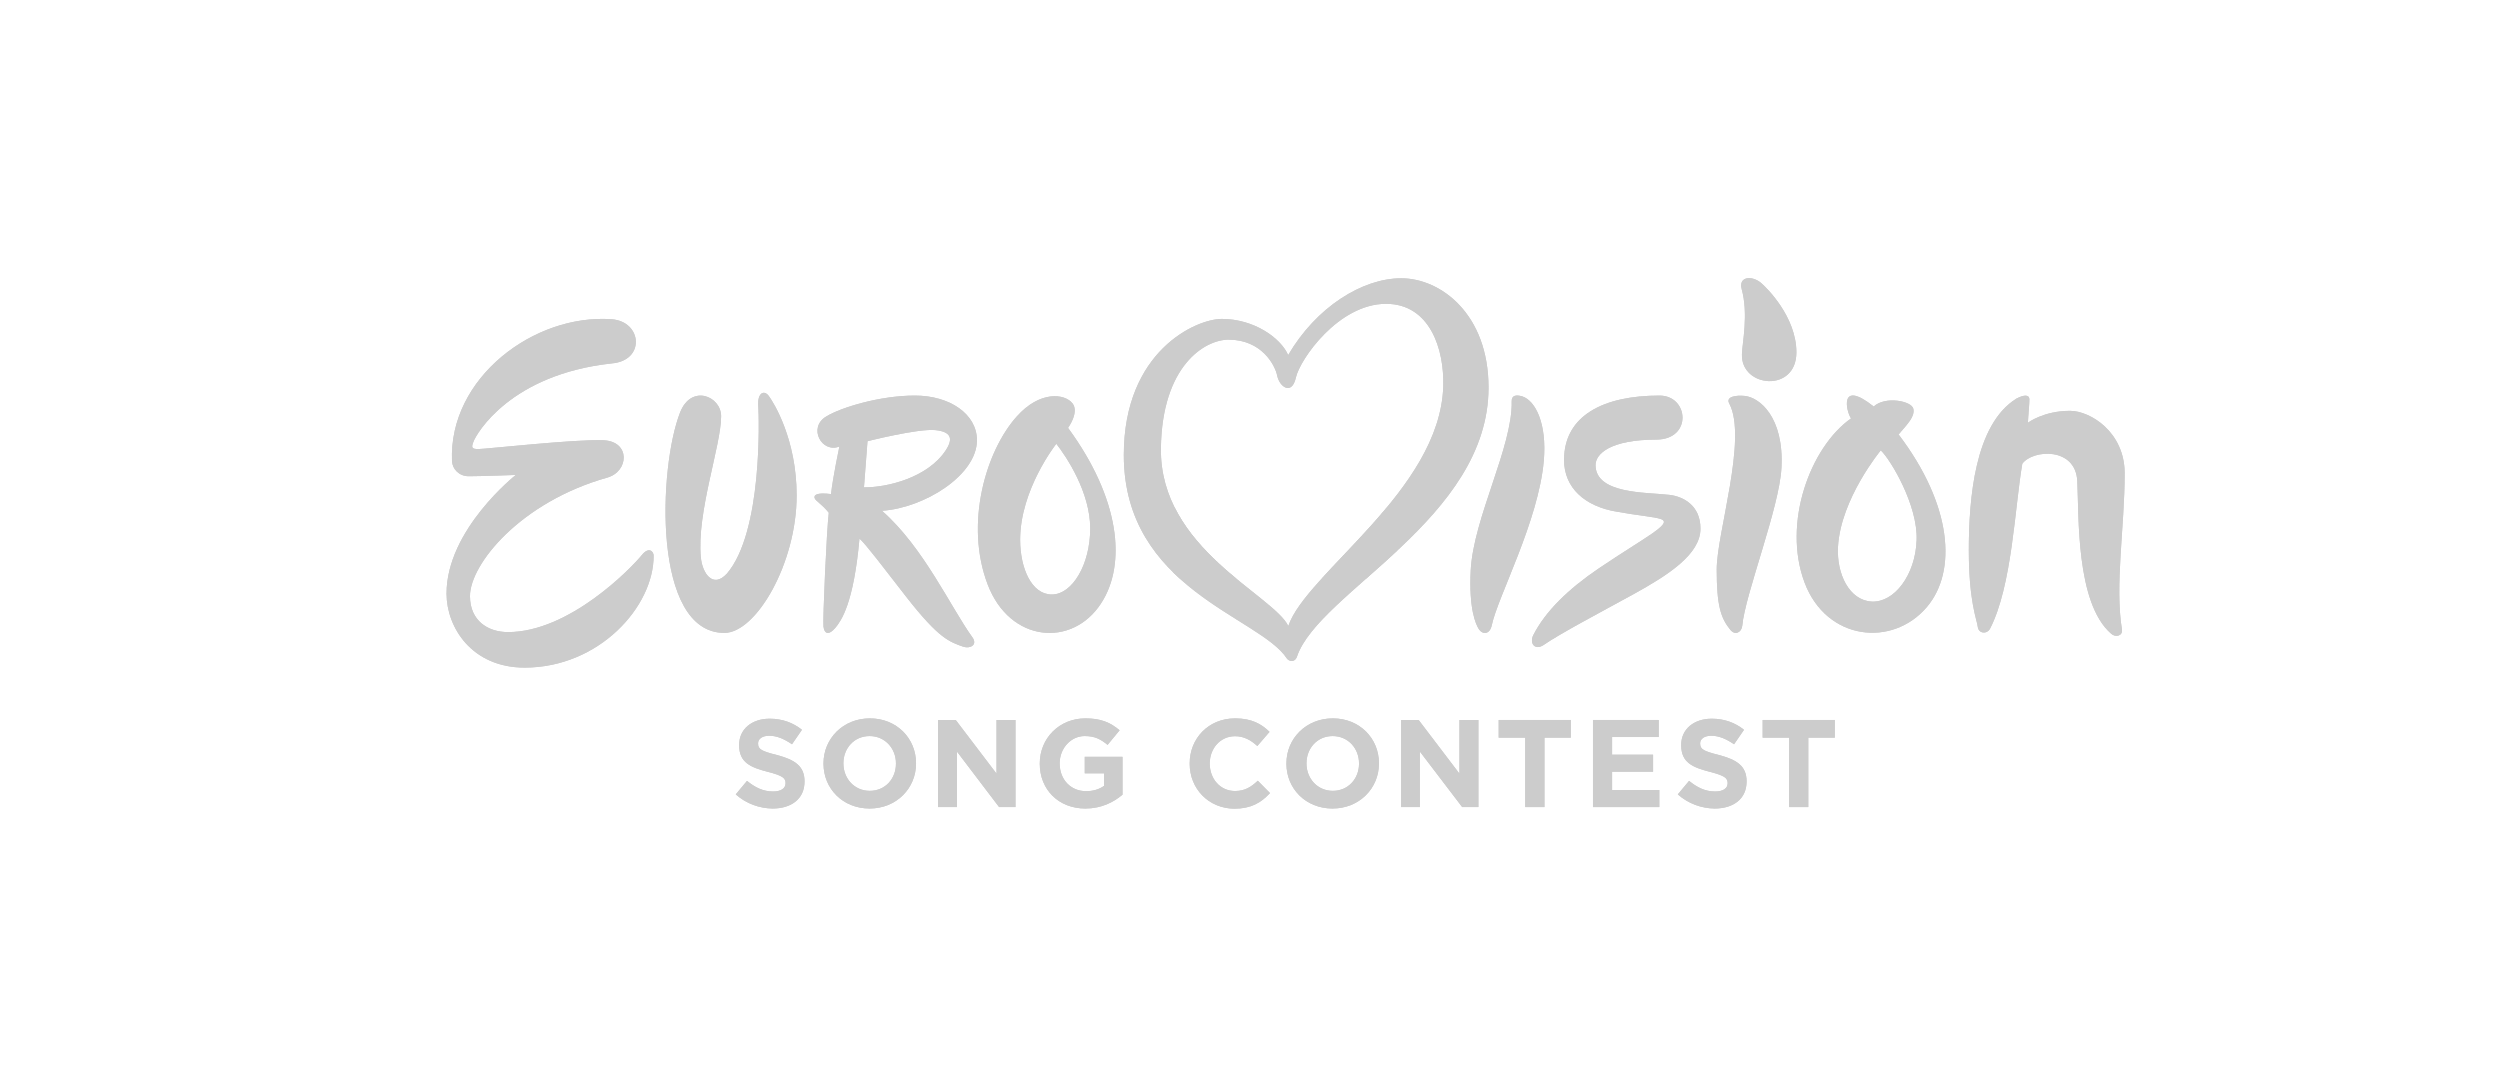 <svg xmlns="http://www.w3.org/2000/svg" xmlns:xlink="http://www.w3.org/1999/xlink" xml:space="preserve" id="a" x="0" y="0" style="enable-background:new 0 0 207.4 90" version="1.1" viewBox="0 0 207.4 90"><style type="text/css">.st0{fill:#ccc}</style><g id="g10" transform="matrix(1.333 0 0 -1.333 0 421.333)"><g id="g12" transform="scale(.1)"><g id="g14"><g><g><path id="SVGID_1_" d="m457.9 2666.4 7 8.4c4.9-4 10-6.6 16.2-6.6 4.9 0 7.8 1.9 7.8 5.1v.2c0 3-1.9 4.6-10.9 6.9-10.9 2.8-18 5.8-18 16.6v.2c0 9.8 7.9 16.3 19 16.3 7.9 0 14.6-2.5 20.1-6.9l-6.2-9c-4.8 3.3-9.5 5.3-14.1 5.3s-7-2.1-7-4.7v-.2c0-3.6 2.3-4.7 11.7-7.1 11-2.9 17.2-6.8 17.2-16.3v-.2c0-10.8-8.2-16.8-19.9-16.8-8.1.1-16.4 3-22.9 8.8z" class="st0"/></g><g><defs><path id="SVGID_00000056402058464250822730000013678274033503857836_" d="m457.9 2666.4 7 8.4c4.9-4 10-6.6 16.2-6.6 4.9 0 7.8 1.9 7.8 5.1v.2c0 3-1.9 4.6-10.9 6.9-10.9 2.8-18 5.8-18 16.6v.2c0 9.8 7.9 16.3 19 16.3 7.9 0 14.6-2.5 20.1-6.9l-6.2-9c-4.8 3.3-9.5 5.3-14.1 5.3s-7-2.1-7-4.7v-.2c0-3.6 2.3-4.7 11.7-7.1 11-2.9 17.2-6.8 17.2-16.3v-.2c0-10.8-8.2-16.8-19.9-16.8-8.1.1-16.4 3-22.9 8.8z"/></defs><use xlink:href="#SVGID_00000056402058464250822730000013678274033503857836_" style="overflow:visible;fill:#ccc"/><clipPath id="SVGID_00000111899120509492075910000005333114950828209077_"><use xlink:href="#SVGID_00000056402058464250822730000013678274033503857836_" style="overflow:visible"/></clipPath><g id="g16" style="clip-path:url(#SVGID_00000111899120509492075910000005333114950828209077_)"><g><g><path id="SVGID_3_" d="M730.3 2844.8h139.3v-44.1H730.3z" class="st0"/></g><g><defs><path id="SVGID_00000024713892999244685550000016211703199319780238_" d="M790.7 2819.8h18.6v5.9h-18.6z"/></defs><use xlink:href="#SVGID_00000024713892999244685550000016211703199319780238_" style="overflow:visible;fill:#ccc"/><clipPath id="SVGID_00000083786716842141845340000012464600352156190086_"><use xlink:href="#SVGID_00000024713892999244685550000016211703199319780238_" style="overflow:visible"/></clipPath><g id="g22" style="clip-path:url(#SVGID_00000083786716842141845340000012464600352156190086_)"><path id="path28" d="M452.7 2657.3H506v61.4h-53.4v-61.4h.1z" class="st0"/></g></g></g></g></g></g></g><g id="g30"><g><g><path id="SVGID_5_" d="M557.6 2685.5v.2c0 9.3-6.8 17-16.4 17-9.6 0-16.3-7.6-16.3-16.9v-.2c0-9.3 6.8-17 16.4-17 9.7 0 16.3 7.6 16.3 16.9zm-45.1 0v.2c0 15.4 12.2 28 28.9 28s28.7-12.5 28.7-27.9v-.2c0-15.4-12.2-28-28.9-28s-28.7 12.4-28.7 27.9z" class="st0"/></g><g><defs><path id="SVGID_00000161622953200941583850000015131497840617015739_" d="M557.6 2685.5v.2c0 9.3-6.8 17-16.4 17-9.6 0-16.3-7.6-16.3-16.9v-.2c0-9.3 6.8-17 16.4-17 9.7 0 16.3 7.6 16.3 16.9zm-45.1 0v.2c0 15.4 12.2 28 28.9 28s28.7-12.5 28.7-27.9v-.2c0-15.4-12.2-28-28.9-28s-28.7 12.4-28.7 27.9z"/></defs><use xlink:href="#SVGID_00000161622953200941583850000015131497840617015739_" style="overflow:visible;fill:#ccc"/><clipPath id="SVGID_00000118365443671708263380000012031191808254124972_"><use xlink:href="#SVGID_00000161622953200941583850000015131497840617015739_" style="overflow:visible"/></clipPath><g id="g32" style="clip-path:url(#SVGID_00000118365443671708263380000012031191808254124972_)"><g><g><path id="SVGID_7_" d="M730.3 2844.8h139.3v-44.1H730.3z" class="st0"/></g><g><defs><path id="SVGID_00000036246346405419407340000000899685058549317548_" d="M790.7 2819.8h18.6v5.9h-18.6z"/></defs><use xlink:href="#SVGID_00000036246346405419407340000000899685058549317548_" style="overflow:visible;fill:#ccc"/><clipPath id="SVGID_00000106134399239397045120000010210434934714071447_"><use xlink:href="#SVGID_00000036246346405419407340000000899685058549317548_" style="overflow:visible"/></clipPath><g id="g38" style="clip-path:url(#SVGID_00000106134399239397045120000010210434934714071447_)"><path id="path44" d="M507.2 2657.3h68.1v61.6h-68.1v-61.6z" class="st0"/></g></g></g></g></g></g></g><g id="g46"><g><g><path id="SVGID_9_" d="M583.8 2712.7h11l25.4-33.4v33.4H632v-54.2h-10.2l-26.2 34.5v-34.5h-11.8z" class="st0"/></g><g><defs><path id="SVGID_00000126319525635641831080000005678420444131488904_" d="M583.8 2712.7h11l25.4-33.4v33.4H632v-54.2h-10.2l-26.2 34.5v-34.5h-11.8z"/></defs><use xlink:href="#SVGID_00000126319525635641831080000005678420444131488904_" style="overflow:visible;fill:#ccc"/><clipPath id="SVGID_00000062153843640252833790000004643514934071748796_"><use xlink:href="#SVGID_00000126319525635641831080000005678420444131488904_" style="overflow:visible"/></clipPath><g id="g48" style="clip-path:url(#SVGID_00000062153843640252833790000004643514934071748796_)"><g><g><path id="SVGID_11_" d="M730.3 2844.8h139.3v-44.1H730.3z" class="st0"/></g><g><defs><path id="SVGID_00000071536557324881377090000013356957531544232874_" d="M790.7 2819.8h18.6v5.9h-18.6z"/></defs><use xlink:href="#SVGID_00000071536557324881377090000013356957531544232874_" style="overflow:visible;fill:#ccc"/><clipPath id="SVGID_00000011714069961737177230000016551372134402944902_"><use xlink:href="#SVGID_00000071536557324881377090000013356957531544232874_" style="overflow:visible"/></clipPath><g id="g54" style="clip-path:url(#SVGID_00000011714069961737177230000016551372134402944902_)"><path id="path60" d="M578.6 2657.3h58.6v60.6h-58.6v-60.6z" class="st0"/></g></g></g></g></g></g></g><g id="g62"><g><g><path id="SVGID_13_" d="M647.1 2685.5v.2c0 15.4 12 28 28.4 28 9.8 0 15.6-2.6 21.3-7.4l-7.5-9.1c-4.2 3.5-7.9 5.5-14.2 5.5-8.7 0-15.6-7.7-15.6-16.9v-.2c0-9.9 6.8-17.2 16.4-17.2 4.3 0 8.2 1.1 11.2 3.3v7.8h-12v10.3h23.5v-23.6c-5.6-4.7-13.2-8.6-23.1-8.6-16.7 0-28.4 11.8-28.4 27.9z" class="st0"/></g><g><defs><path id="SVGID_00000173839958726440254680000001742717310482957231_" d="M647.1 2685.5v.2c0 15.4 12 28 28.4 28 9.8 0 15.6-2.6 21.3-7.4l-7.5-9.1c-4.2 3.5-7.9 5.5-14.2 5.5-8.7 0-15.6-7.7-15.6-16.9v-.2c0-9.9 6.8-17.2 16.4-17.2 4.3 0 8.2 1.1 11.2 3.3v7.8h-12v10.3h23.5v-23.6c-5.6-4.7-13.2-8.6-23.1-8.6-16.7 0-28.4 11.8-28.4 27.9z"/></defs><use xlink:href="#SVGID_00000173839958726440254680000001742717310482957231_" style="overflow:visible;fill:#ccc"/><clipPath id="SVGID_00000033334377241731262490000005489246542036931238_"><use xlink:href="#SVGID_00000173839958726440254680000001742717310482957231_" style="overflow:visible"/></clipPath><g id="g64" style="clip-path:url(#SVGID_00000033334377241731262490000005489246542036931238_)"><g><g><path id="SVGID_15_" d="M730.3 2844.8h139.3v-44.1H730.3z" class="st0"/></g><g><defs><path id="SVGID_00000134970010515647145660000001956770983321900690_" d="M790.7 2819.8h18.6v5.9h-18.6z"/></defs><use xlink:href="#SVGID_00000134970010515647145660000001956770983321900690_" style="overflow:visible;fill:#ccc"/><clipPath id="SVGID_00000044890362204321460360000004344626322571503496_"><use xlink:href="#SVGID_00000134970010515647145660000001956770983321900690_" style="overflow:visible"/></clipPath><g id="g70" style="clip-path:url(#SVGID_00000044890362204321460360000004344626322571503496_)"><path id="path76" d="M641.9 2657.3H704v61.6h-62.1v-61.6z" class="st0"/></g></g></g></g></g></g></g><g id="g78"><g><g><path id="SVGID_17_" d="M740.4 2685.5v.2c0 15.4 11.6 28 28.3 28 10.2 0 16.3-3.4 21.4-8.4l-7.6-8.8c-4.2 3.8-8.4 6.1-13.9 6.1-9.1 0-15.7-7.6-15.7-16.9v-.2c0-9.3 6.4-17 15.7-17 6.2 0 10 2.5 14.2 6.4l7.6-7.7c-5.6-6-11.8-9.7-22.2-9.7-16 .1-27.8 12.4-27.8 28z" class="st0"/></g><g><defs><path id="SVGID_00000165948310566768813120000016585072996687019411_" d="M740.4 2685.5v.2c0 15.4 11.6 28 28.3 28 10.2 0 16.3-3.4 21.4-8.4l-7.6-8.8c-4.2 3.8-8.4 6.1-13.9 6.1-9.1 0-15.7-7.6-15.7-16.9v-.2c0-9.3 6.4-17 15.7-17 6.2 0 10 2.5 14.2 6.4l7.6-7.7c-5.6-6-11.8-9.7-22.2-9.7-16 .1-27.8 12.4-27.8 28z"/></defs><use xlink:href="#SVGID_00000165948310566768813120000016585072996687019411_" style="overflow:visible;fill:#ccc"/><clipPath id="SVGID_00000090976389207225102150000003282388042602379418_"><use xlink:href="#SVGID_00000165948310566768813120000016585072996687019411_" style="overflow:visible"/></clipPath><g id="g80" style="clip-path:url(#SVGID_00000090976389207225102150000003282388042602379418_)"><g><g><path id="SVGID_19_" d="M730.3 2844.8h139.3v-44.1H730.3z" class="st0"/></g><g><defs><path id="SVGID_00000018918575628973130040000007299144783823936385_" d="M790.7 2819.8h18.6v5.9h-18.6z"/></defs><use xlink:href="#SVGID_00000018918575628973130040000007299144783823936385_" style="overflow:visible;fill:#ccc"/><clipPath id="SVGID_00000132770265442648504060000015555788974216600725_"><use xlink:href="#SVGID_00000018918575628973130040000007299144783823936385_" style="overflow:visible"/></clipPath><g id="g86" style="clip-path:url(#SVGID_00000132770265442648504060000015555788974216600725_)"><path id="path92" d="M735.1 2657.3h60.5v61.6h-60.5v-61.6z" class="st0"/></g></g></g></g></g></g></g><g id="g94"><g><g><path id="SVGID_21_" d="M845.8 2685.5v.2c0 9.3-6.8 17-16.4 17-9.6 0-16.3-7.6-16.3-16.9v-.2c0-9.3 6.8-17 16.4-17 9.6 0 16.3 7.6 16.3 16.9zm-45.2 0v.2c0 15.4 12.2 28 28.9 28s28.7-12.5 28.7-27.9v-.2c0-15.4-12.2-28-28.9-28s-28.7 12.4-28.7 27.9z" class="st0"/></g><g><defs><path id="SVGID_00000147927459972543010070000013409122494384657574_" d="M845.8 2685.5v.2c0 9.3-6.8 17-16.4 17-9.6 0-16.3-7.6-16.3-16.9v-.2c0-9.3 6.8-17 16.4-17 9.6 0 16.3 7.6 16.3 16.9zm-45.2 0v.2c0 15.4 12.2 28 28.9 28s28.7-12.5 28.7-27.9v-.2c0-15.4-12.2-28-28.9-28s-28.7 12.4-28.7 27.9z"/></defs><use xlink:href="#SVGID_00000147927459972543010070000013409122494384657574_" style="overflow:visible;fill:#ccc"/><clipPath id="SVGID_00000181778125092249097580000000965128008801694115_"><use xlink:href="#SVGID_00000147927459972543010070000013409122494384657574_" style="overflow:visible"/></clipPath><g id="g96" style="clip-path:url(#SVGID_00000181778125092249097580000000965128008801694115_)"><g><g><path id="SVGID_23_" d="M730.3 2844.8h139.3v-44.1H730.3z" class="st0"/></g><g><defs><path id="SVGID_00000036951045480294365260000015260711839795709084_" d="M790.7 2819.8h18.6v5.9h-18.6z"/></defs><use xlink:href="#SVGID_00000036951045480294365260000015260711839795709084_" style="overflow:visible;fill:#ccc"/><clipPath id="SVGID_00000123417045225089510140000008036488425735066278_"><use xlink:href="#SVGID_00000036951045480294365260000015260711839795709084_" style="overflow:visible"/></clipPath><g id="g102" style="clip-path:url(#SVGID_00000123417045225089510140000008036488425735066278_)"><path id="path108" d="M795.4 2657.3h68.1v61.6h-68.1v-61.6z" class="st0"/></g></g></g></g></g></g></g><g id="g110"><g><g><path id="SVGID_25_" d="M872 2712.7h10.9l25.4-33.4v33.4h11.8v-54.2H910l-26.3 34.5v-34.5H872v54.2" class="st0"/></g><g><defs><path id="SVGID_00000047768624332710872020000004612580647484687243_" d="M872 2712.7h10.9l25.4-33.4v33.4h11.8v-54.2H910l-26.3 34.5v-34.5H872v54.2"/></defs><use xlink:href="#SVGID_00000047768624332710872020000004612580647484687243_" style="overflow:visible;fill:#ccc"/><clipPath id="SVGID_00000028282761280047842710000017711870970720814001_"><use xlink:href="#SVGID_00000047768624332710872020000004612580647484687243_" style="overflow:visible"/></clipPath><g id="g112" style="clip-path:url(#SVGID_00000028282761280047842710000017711870970720814001_)"><g><g><path id="SVGID_27_" d="M730.3 2844.8h139.3v-44.1H730.3z" class="st0"/></g><g><defs><path id="SVGID_00000055697873302501741480000000732006447999374488_" d="M790.7 2819.8h18.6v5.9h-18.6z"/></defs><use xlink:href="#SVGID_00000055697873302501741480000000732006447999374488_" style="overflow:visible;fill:#ccc"/><clipPath id="SVGID_00000104707158074940470700000009363950413117017737_"><use xlink:href="#SVGID_00000055697873302501741480000000732006447999374488_" style="overflow:visible"/></clipPath><g id="g118" style="clip-path:url(#SVGID_00000104707158074940470700000009363950413117017737_)"><path id="path124" d="M866.7 2657.3h58.6v60.6h-58.6v-60.6z" class="st0"/></g></g></g></g></g></g></g><g id="g126"><g><g><path id="SVGID_29_" d="M949.2 2701.7h-16.5v11h44.9v-11h-16.4v-43.2h-12v43.2" class="st0"/></g><g><defs><path id="SVGID_00000019640848225440483270000010549236473114313607_" d="M949.2 2701.7h-16.5v11h44.9v-11h-16.4v-43.2h-12v43.2"/></defs><use xlink:href="#SVGID_00000019640848225440483270000010549236473114313607_" style="overflow:visible;fill:#ccc"/><clipPath id="SVGID_00000033344595634623966730000016852510349627816634_"><use xlink:href="#SVGID_00000019640848225440483270000010549236473114313607_" style="overflow:visible"/></clipPath><g id="g128" style="clip-path:url(#SVGID_00000033344595634623966730000016852510349627816634_)"><g><g><path id="SVGID_31_" d="M730.3 2844.8h139.3v-44.1H730.3z" class="st0"/></g><g><defs><path id="SVGID_00000072252444121004474390000005205046952361104054_" d="M790.7 2819.8h18.6v5.9h-18.6z"/></defs><use xlink:href="#SVGID_00000072252444121004474390000005205046952361104054_" style="overflow:visible;fill:#ccc"/><clipPath id="SVGID_00000013164971051880100540000003016626893908716209_"><use xlink:href="#SVGID_00000072252444121004474390000005205046952361104054_" style="overflow:visible"/></clipPath><g id="g134" style="clip-path:url(#SVGID_00000013164971051880100540000003016626893908716209_)"><path id="path140" d="M927.5 2657.3h55.4v60.6h-55.4v-60.6z" class="st0"/></g></g></g></g></g></g></g><g id="g142"><g><g><path id="SVGID_33_" d="M991.4 2712.7h40.9v-10.6h-29v-11h25.5v-10.6h-25.5v-11.4h29.4v-10.6h-41.3v54.2" class="st0"/></g><g><defs><path id="SVGID_00000070091740696182046160000009122582731464873365_" d="M991.4 2712.7h40.9v-10.6h-29v-11h25.5v-10.6h-25.5v-11.4h29.4v-10.6h-41.3v54.2"/></defs><use xlink:href="#SVGID_00000070091740696182046160000009122582731464873365_" style="overflow:visible;fill:#ccc"/><clipPath id="SVGID_00000005247055760170040120000001916160578538270867_"><use xlink:href="#SVGID_00000070091740696182046160000009122582731464873365_" style="overflow:visible"/></clipPath><g id="g144" style="clip-path:url(#SVGID_00000005247055760170040120000001916160578538270867_)"><g><g><path id="SVGID_35_" d="M730.3 2844.8h139.3v-44.1H730.3z" class="st0"/></g><g><defs><path id="SVGID_00000035498562797404928530000015573276292474293673_" d="M790.7 2819.8h18.6v5.9h-18.6z"/></defs><use xlink:href="#SVGID_00000035498562797404928530000015573276292474293673_" style="overflow:visible;fill:#ccc"/><clipPath id="SVGID_00000005254638270574732100000007414202927361912966_"><use xlink:href="#SVGID_00000035498562797404928530000015573276292474293673_" style="overflow:visible"/></clipPath><g id="g150" style="clip-path:url(#SVGID_00000005254638270574732100000007414202927361912966_)"><path id="path156" d="M986.2 2657.3h51.7v60.6h-51.7v-60.6z" class="st0"/></g></g></g></g></g></g></g><g id="g158"><g><g><path id="SVGID_37_" d="m1044.2 2666.4 7 8.4c4.9-4 10-6.6 16.2-6.6 4.9 0 7.8 1.9 7.8 5.1v.2c0 3-1.9 4.6-10.9 6.9-10.9 2.8-18 5.8-18 16.6v.2c0 9.8 7.9 16.3 19 16.3 7.9 0 14.6-2.5 20.1-6.9l-6.2-9c-4.8 3.3-9.5 5.3-14.1 5.3s-7-2.1-7-4.7v-.2c0-3.6 2.3-4.7 11.7-7.1 11-2.9 17.2-6.8 17.2-16.3v-.2c0-10.8-8.2-16.8-19.9-16.8-8.1.1-16.4 3-22.9 8.8" class="st0"/></g><g><defs><path id="SVGID_00000097496153663309827700000003354575441361457052_" d="m1044.2 2666.4 7 8.4c4.9-4 10-6.6 16.2-6.6 4.9 0 7.8 1.9 7.8 5.1v.2c0 3-1.9 4.6-10.9 6.9-10.9 2.8-18 5.8-18 16.6v.2c0 9.8 7.9 16.3 19 16.3 7.9 0 14.6-2.5 20.1-6.9l-6.2-9c-4.8 3.3-9.5 5.3-14.1 5.3s-7-2.1-7-4.7v-.2c0-3.6 2.3-4.7 11.7-7.1 11-2.9 17.2-6.8 17.2-16.3v-.2c0-10.8-8.2-16.8-19.9-16.8-8.1.1-16.4 3-22.9 8.8"/></defs><use xlink:href="#SVGID_00000097496153663309827700000003354575441361457052_" style="overflow:visible;fill:#ccc"/><clipPath id="SVGID_00000132805252182798010470000007250286606520581028_"><use xlink:href="#SVGID_00000097496153663309827700000003354575441361457052_" style="overflow:visible"/></clipPath><g id="g160" style="clip-path:url(#SVGID_00000132805252182798010470000007250286606520581028_)"><g><g><path id="SVGID_39_" d="M730.3 2844.8h139.3v-44.1H730.3z" class="st0"/></g><g><defs><path id="SVGID_00000069359801467065761570000010544788937130357430_" d="M790.7 2819.8h18.6v5.9h-18.6z"/></defs><use xlink:href="#SVGID_00000069359801467065761570000010544788937130357430_" style="overflow:visible;fill:#ccc"/><clipPath id="SVGID_00000054979621892931063750000012679926819425312145_"><use xlink:href="#SVGID_00000069359801467065761570000010544788937130357430_" style="overflow:visible"/></clipPath><g id="g166" style="clip-path:url(#SVGID_00000054979621892931063750000012679926819425312145_)"><path id="path172" d="M1038.9 2657.3h53.4v61.4h-53.4v-61.4z" class="st0"/></g></g></g></g></g></g></g><g id="g174"><g><g><path id="SVGID_41_" d="M1113.5 2701.7H1097v11h44.9v-11h-16.5v-43.2h-11.9v43.2" class="st0"/></g><g><defs><path id="SVGID_00000082332439833420812900000006865835445576682683_" d="M1113.5 2701.7H1097v11h44.9v-11h-16.5v-43.2h-11.9v43.2"/></defs><use xlink:href="#SVGID_00000082332439833420812900000006865835445576682683_" style="overflow:visible;fill:#ccc"/><clipPath id="SVGID_00000014616772095688216020000008581177614209504178_"><use xlink:href="#SVGID_00000082332439833420812900000006865835445576682683_" style="overflow:visible"/></clipPath><g id="g176" style="clip-path:url(#SVGID_00000014616772095688216020000008581177614209504178_)"><g><g><path id="SVGID_43_" d="M730.3 2844.8h139.3v-44.1H730.3z" class="st0"/></g><g><defs><path id="SVGID_00000158743710019328845470000013420325098249303731_" d="M790.7 2819.8h18.6v5.9h-18.6z"/></defs><use xlink:href="#SVGID_00000158743710019328845470000013420325098249303731_" style="overflow:visible;fill:#ccc"/><clipPath id="SVGID_00000158726039000017207810000013848104197278978701_"><use xlink:href="#SVGID_00000158743710019328845470000013420325098249303731_" style="overflow:visible"/></clipPath><g id="g182" style="clip-path:url(#SVGID_00000158726039000017207810000013848104197278978701_)"><path id="path188" d="M1091.8 2657.3h55.4v60.6h-55.4v-60.6z" class="st0"/></g></g></g></g></g></g></g><g id="g190"><g><g><path id="SVGID_45_" d="M1164.9 2786.4c-14 .7-22 17.3-21 34.2 1.7 29.8 26.6 59.9 26.6 59.9 5.8-5.3 23.3-34.1 22.3-56.1-.8-21.5-13.9-38.7-27.9-38zm16.7 104c6 7 10.1 11.1 9.2 15.9-.9 4.9-17.4 8.2-24.7 1.5-21.6 17.2-17.2-2.9-14.1-7.4-25.5-18-42.8-65.3-28.9-102.2 13.6-36.1 54.6-40.5 76.1-15.2 19 22.4 15.6 63.7-17.6 107.4z" class="st0"/></g><g><defs><path id="SVGID_00000075845778222831194400000017589982153387418815_" d="M1164.9 2786.4c-14 .7-22 17.3-21 34.2 1.7 29.8 26.6 59.9 26.6 59.9 5.8-5.3 23.3-34.1 22.3-56.1-.8-21.5-13.9-38.7-27.9-38zm16.7 104c6 7 10.1 11.1 9.2 15.9-.9 4.9-17.4 8.2-24.7 1.5-21.6 17.2-17.2-2.9-14.1-7.4-25.5-18-42.8-65.3-28.9-102.2 13.6-36.1 54.6-40.5 76.1-15.2 19 22.4 15.6 63.7-17.6 107.4z"/></defs><use xlink:href="#SVGID_00000075845778222831194400000017589982153387418815_" style="overflow:visible;fill:#ccc"/><clipPath id="SVGID_00000150102641706652591480000016279706118430031538_"><use xlink:href="#SVGID_00000075845778222831194400000017589982153387418815_" style="overflow:visible"/></clipPath><g id="g192" style="clip-path:url(#SVGID_00000150102641706652591480000016279706118430031538_)"><g><g><path id="SVGID_47_" d="M730.3 2844.8h139.3v-44.1H730.3z" class="st0"/></g><g><defs><path id="SVGID_00000176015135999185818770000012769627928618846869_" d="M790.7 2819.8h18.6v5.9h-18.6z"/></defs><use xlink:href="#SVGID_00000176015135999185818770000012769627928618846869_" style="overflow:visible;fill:#ccc"/><clipPath id="SVGID_00000174594730400805379140000015262803183725274774_"><use xlink:href="#SVGID_00000176015135999185818770000012769627928618846869_" style="overflow:visible"/></clipPath><g id="g198" style="clip-path:url(#SVGID_00000174594730400805379140000015262803183725274774_)"><path id="path204" d="M1112.9 2761.7H1216v158.2h-103.1v-158.2z" class="st0"/></g></g></g></g></g></g></g><g id="g206"><g><g><path id="SVGID_49_" d="M380.7 2962.1c-48.2 3.5-101.5-36.4-99.4-88.2.2-5 4.4-9.5 10.4-9.5 7.5 0 29.3.8 29.3.8s-43.1-34-43.1-73.8c0-21 15.7-46.1 48.6-46.1 46.1 0 80.4 37.7 80.3 69.7 0 2.4-2.8 5.9-7.3.4-7.1-8.7-45.4-48-83.3-48-12.7 0-23.7 7.2-23.7 22.4 0 19.9 31.5 58.6 85.6 73.8 13.3 3.9 14.4 22.4-2.5 23.2-16.6.8-73.7-5.5-77.9-5.5-4.1 0-4.5.9-3 4.7 1.9 5 22.9 41.7 85.9 48.6 21.2 1.7 19.1 26.1.1 27.5z" class="st0"/></g><g><defs><path id="SVGID_00000111893484122441957130000000606882068041899941_" d="M380.7 2962.1c-48.2 3.5-101.5-36.4-99.4-88.2.2-5 4.4-9.5 10.4-9.5 7.5 0 29.3.8 29.3.8s-43.1-34-43.1-73.8c0-21 15.7-46.1 48.6-46.1 46.1 0 80.4 37.7 80.3 69.7 0 2.4-2.8 5.9-7.3.4-7.1-8.7-45.4-48-83.3-48-12.7 0-23.7 7.2-23.7 22.4 0 19.9 31.5 58.6 85.6 73.8 13.3 3.9 14.4 22.4-2.5 23.2-16.6.8-73.7-5.5-77.9-5.5-4.1 0-4.5.9-3 4.7 1.9 5 22.9 41.7 85.9 48.6 21.2 1.7 19.1 26.1.1 27.5z"/></defs><use xlink:href="#SVGID_00000111893484122441957130000000606882068041899941_" style="overflow:visible;fill:#ccc"/><clipPath id="SVGID_00000057867293272022397280000010490623210164545947_"><use xlink:href="#SVGID_00000111893484122441957130000000606882068041899941_" style="overflow:visible"/></clipPath><g id="g208" style="clip-path:url(#SVGID_00000057867293272022397280000010490623210164545947_)"><g><g><path id="SVGID_51_" d="M730.3 2844.8h139.3v-44.1H730.3z" class="st0"/></g><g><defs><path id="SVGID_00000083066476739720297800000010383182596382102656_" d="M790.7 2819.8h18.6v5.9h-18.6z"/></defs><use xlink:href="#SVGID_00000083066476739720297800000010383182596382102656_" style="overflow:visible;fill:#ccc"/><clipPath id="SVGID_00000122703703177767606020000002676983133246611100_"><use xlink:href="#SVGID_00000083066476739720297800000010383182596382102656_" style="overflow:visible"/></clipPath><g id="g214" style="clip-path:url(#SVGID_00000122703703177767606020000002676983133246611100_)"><path id="path220" d="M277.4 2740.1H412v227.5H277.4v-227.5z" class="st0"/></g></g></g></g></g></g></g><g id="g222"><g><g><path id="SVGID_53_" d="M448.8 2901.7c0 12.5-18.5 20.2-25.5 2.5-13.5-34.1-17.5-137.3 27.5-137.3 19.8 0 45 43.3 45 85.6 0 34.9-14.3 57.7-17.3 61.8s-7.1 1.9-6.6-5.8 2.7-78.8-19.5-104.7c-8.8-9.6-15.3.4-16.2 9.9-2.8 27.8 12.6 69.9 12.6 88z" class="st0"/></g><g><defs><path id="SVGID_00000142889573428361002810000005127801480160388785_" d="M448.8 2901.7c0 12.5-18.5 20.2-25.5 2.5-13.5-34.1-17.5-137.3 27.5-137.3 19.8 0 45 43.3 45 85.6 0 34.9-14.3 57.7-17.3 61.8s-7.1 1.9-6.6-5.8 2.7-78.8-19.5-104.7c-8.8-9.6-15.3.4-16.2 9.9-2.8 27.8 12.6 69.9 12.6 88z"/></defs><use xlink:href="#SVGID_00000142889573428361002810000005127801480160388785_" style="overflow:visible;fill:#ccc"/><clipPath id="SVGID_00000180326870546692173670000003079071432930366885_"><use xlink:href="#SVGID_00000142889573428361002810000005127801480160388785_" style="overflow:visible"/></clipPath><g id="g224" style="clip-path:url(#SVGID_00000180326870546692173670000003079071432930366885_)"><g><g><path id="SVGID_55_" d="M730.3 2844.8h139.3v-44.1H730.3z" class="st0"/></g><g><defs><path id="SVGID_00000178905872882666450800000005609433087449126279_" d="M790.7 2819.8h18.6v5.9h-18.6z"/></defs><use xlink:href="#SVGID_00000178905872882666450800000005609433087449126279_" style="overflow:visible;fill:#ccc"/><clipPath id="SVGID_00000082346718562221846760000007233261017294689689_"><use xlink:href="#SVGID_00000178905872882666450800000005609433087449126279_" style="overflow:visible"/></clipPath><g id="g230" style="clip-path:url(#SVGID_00000082346718562221846760000007233261017294689689_)"><path id="path236" d="M408.9 2761.6H501v160h-92.1v-160z" class="st0"/></g></g></g></g></g></g></g><g id="g238"><g><g><path id="SVGID_57_" d="M654.6 2790.8c-12.6 0-19.7 16.3-19.7 34.1 0 31.3 22.5 59.7 22.5 59.7 6.2-7.9 21.1-30.1 21.1-52.7 0-22.5-11.2-41.1-23.9-41.1zm10.1 103.7s7.1 9.7 2.8 15.2c-4.8 6.2-20.3 8.1-34.8-8.2-19.1-21.4-32.5-66.6-18-104.5 13.8-36.2 52.6-39.3 70.5-11.8 16.1 24.5 11.8 65.3-20.5 109.3z" class="st0"/></g><g><defs><path id="SVGID_00000056419544002190383060000005223613932048810144_" d="M654.6 2790.8c-12.6 0-19.7 16.3-19.7 34.1 0 31.3 22.5 59.7 22.5 59.7 6.2-7.9 21.1-30.1 21.1-52.7 0-22.5-11.2-41.1-23.9-41.1zm10.1 103.7s7.1 9.7 2.8 15.2c-4.8 6.2-20.3 8.1-34.8-8.2-19.1-21.4-32.5-66.6-18-104.5 13.8-36.2 52.6-39.3 70.5-11.8 16.1 24.5 11.8 65.3-20.5 109.3z"/></defs><use xlink:href="#SVGID_00000056419544002190383060000005223613932048810144_" style="overflow:visible;fill:#ccc"/><clipPath id="SVGID_00000149366668059200289270000002840142643955854993_"><use xlink:href="#SVGID_00000056419544002190383060000005223613932048810144_" style="overflow:visible"/></clipPath><g id="g240" style="clip-path:url(#SVGID_00000149366668059200289270000002840142643955854993_)"><g><g><path id="SVGID_59_" d="M730.3 2844.8h139.3v-44.1H730.3z" class="st0"/></g><g><defs><path id="SVGID_00000090975668324723516880000005205033788898566574_" d="M790.7 2819.8h18.6v5.9h-18.6z"/></defs><use xlink:href="#SVGID_00000090975668324723516880000005205033788898566574_" style="overflow:visible;fill:#ccc"/><clipPath id="SVGID_00000088106983882821903530000006750463849594785960_"><use xlink:href="#SVGID_00000090975668324723516880000005205033788898566574_" style="overflow:visible"/></clipPath><g id="g246" style="clip-path:url(#SVGID_00000088106983882821903530000006750463849594785960_)"><path id="path252" d="M603.4 2761.6h96.2v157.8h-96.2v-157.8z" class="st0"/></g></g></g></g></g></g></g><g id="g254"><g><g><path id="SVGID_61_" d="M537.7 2857.5c1.1 14.1 2.2 28.7 2.2 28.7s31.5 8 42.3 6.9c9.4-1 11.3-5 6.5-12.4-11.3-17.4-37.1-23.4-51-23.2zm67.5-93.4c-13.5 18.7-30.4 56.1-56.3 78.8 26.2 1.7 59.1 22.1 59.1 43.9 0 16.2-16.8 27.8-38.6 27.8s-45.9-7.4-55-12.9c-11.9-6.9-3-23.2 8-18.8 0 0-4.1-19.3-5.2-29.6-9 1.1-10.8-.6-10.2-2.5.6-1.9 4.4-3.6 8.8-9.1-1.4-12.2-3.8-66.2-3.3-70.9.6-4.7 3.4-5.5 7.5-.6 3.6 4.4 11.3 15.1 14.9 55.4 4.1-3.6 15.5-18.8 29.3-36.5 20.3-26 26.9-27.8 35.3-30.8 4.4-1.4 9 1.2 5.7 5.8z" class="st0"/></g><g><defs><path id="SVGID_00000053503963404136236000000016134128059779041979_" d="M537.7 2857.5c1.1 14.1 2.2 28.7 2.2 28.7s31.5 8 42.3 6.9c9.4-1 11.3-5 6.5-12.4-11.3-17.4-37.1-23.4-51-23.2zm67.5-93.4c-13.5 18.7-30.4 56.1-56.3 78.8 26.2 1.7 59.1 22.1 59.1 43.9 0 16.2-16.8 27.8-38.6 27.8s-45.9-7.4-55-12.9c-11.9-6.9-3-23.2 8-18.8 0 0-4.1-19.3-5.2-29.6-9 1.1-10.8-.6-10.2-2.5.6-1.9 4.4-3.6 8.8-9.1-1.4-12.2-3.8-66.2-3.3-70.9.6-4.7 3.4-5.5 7.5-.6 3.6 4.4 11.3 15.1 14.9 55.4 4.1-3.6 15.5-18.8 29.3-36.5 20.3-26 26.9-27.8 35.3-30.8 4.4-1.4 9 1.2 5.7 5.8z"/></defs><use xlink:href="#SVGID_00000053503963404136236000000016134128059779041979_" style="overflow:visible;fill:#ccc"/><clipPath id="SVGID_00000002382646525819877550000002161877079952783543_"><use xlink:href="#SVGID_00000053503963404136236000000016134128059779041979_" style="overflow:visible"/></clipPath><g id="g256" style="clip-path:url(#SVGID_00000002382646525819877550000002161877079952783543_)"><g><g><path id="SVGID_63_" d="M730.3 2844.8h139.3v-44.1H730.3z" class="st0"/></g><g><defs><path id="SVGID_00000112634050715503056120000000184390852657345724_" d="M790.7 2819.8h18.6v5.9h-18.6z"/></defs><use xlink:href="#SVGID_00000112634050715503056120000000184390852657345724_" style="overflow:visible;fill:#ccc"/><clipPath id="SVGID_00000008139874311161552170000011997591469583053733_"><use xlink:href="#SVGID_00000112634050715503056120000000184390852657345724_" style="overflow:visible"/></clipPath><g id="g262" style="clip-path:url(#SVGID_00000008139874311161552170000011997591469583053733_)"><path id="path268" d="M501.7 2752.8h111.6v167.1H501.7v-167.1z" class="st0"/></g></g></g></g></g></g></g><g id="g270"><g><g><path id="SVGID_65_" d="M722.5 2881.6c.6 51.7 27.4 67.8 42.1 67.8 20.4 0 28.9-15.6 30.3-22.5 1.4-6.9 9.1-12.4 11.6-1.1s26.5 45.9 56.1 45.9c27.1 0 36.4-27.9 35.6-51.7-2.2-64.6-85.5-116.2-96.4-148.8-9.9 19.7-80 48.2-79.3 110.4zm149.6 106c-24.3 0-53-18-70.4-47.8-4.7 10.8-21.4 22.5-41.3 22.5-16 0-61-20-61-84.7 0-83.4 84.4-100.6 101.4-126.5 1.2-1.8 4.9-3.1 6.4 1.1 13.6 40.2 119.2 85.6 119.2 167.4 0 45.9-29.9 68-54.3 68z" class="st0"/></g><g><defs><path id="SVGID_00000147929752773659833930000003437286648392337795_" d="M722.5 2881.6c.6 51.7 27.4 67.8 42.1 67.8 20.4 0 28.9-15.6 30.3-22.5 1.4-6.9 9.1-12.4 11.6-1.1s26.5 45.9 56.1 45.9c27.1 0 36.4-27.9 35.6-51.7-2.2-64.6-85.5-116.2-96.4-148.8-9.9 19.7-80 48.2-79.3 110.4zm149.6 106c-24.3 0-53-18-70.4-47.8-4.7 10.8-21.4 22.5-41.3 22.5-16 0-61-20-61-84.7 0-83.4 84.4-100.6 101.4-126.5 1.2-1.8 4.9-3.1 6.4 1.1 13.6 40.2 119.2 85.6 119.2 167.4 0 45.9-29.9 68-54.3 68z"/></defs><use xlink:href="#SVGID_00000147929752773659833930000003437286648392337795_" style="overflow:visible;fill:#ccc"/><clipPath id="SVGID_00000003827594475739925530000001167204738897198727_"><use xlink:href="#SVGID_00000147929752773659833930000003437286648392337795_" style="overflow:visible"/></clipPath><g id="g272" style="clip-path:url(#SVGID_00000003827594475739925530000001167204738897198727_)"><g><g><path id="SVGID_67_" d="M730.3 2844.8h139.3v-44.1H730.3z" class="st0"/></g><g><defs><path id="SVGID_00000108283025456510497900000009580290028824559021_" d="M790.7 2819.8h18.6v5.9h-18.6z"/></defs><use xlink:href="#SVGID_00000108283025456510497900000009580290028824559021_" style="overflow:visible;fill:#ccc"/><clipPath id="SVGID_00000087401070927971435050000010375470831155968386_"><use xlink:href="#SVGID_00000108283025456510497900000009580290028824559021_" style="overflow:visible"/></clipPath><g id="g278" style="clip-path:url(#SVGID_00000087401070927971435050000010375470831155968386_)"><path id="path284" d="M694.2 2744.2h237.5v248.6H694.2v-248.6z" class="st0"/></g></g></g></g></g></g></g><g id="g286"><g><g><path id="SVGID_69_" d="M940.8 2911c.7-28.1-23.9-72.7-25.5-105.3-1.2-23.8 3.1-33.4 5.1-36.5 2.1-3.3 6.7-3.6 8 2.4 3.7 17.8 29.1 64.7 32.4 102.5 2 23.1-5.2 37.3-13.4 40-3.8 1.1-6.7.7-6.6-3.1" class="st0"/></g><g><defs><path id="SVGID_00000053524605599617111120000010012659552021769143_" d="M940.8 2911c.7-28.1-23.9-72.7-25.5-105.3-1.2-23.8 3.1-33.4 5.1-36.5 2.1-3.3 6.7-3.6 8 2.4 3.7 17.8 29.1 64.7 32.4 102.5 2 23.1-5.2 37.3-13.4 40-3.8 1.1-6.7.7-6.6-3.1"/></defs><use xlink:href="#SVGID_00000053524605599617111120000010012659552021769143_" style="overflow:visible;fill:#ccc"/><clipPath id="SVGID_00000021810091005461489620000000931866973790713990_"><use xlink:href="#SVGID_00000053524605599617111120000010012659552021769143_" style="overflow:visible"/></clipPath><g id="g288" style="clip-path:url(#SVGID_00000021810091005461489620000000931866973790713990_)"><g><g><path id="SVGID_71_" d="M730.3 2844.8h139.3v-44.1H730.3z" class="st0"/></g><g><defs><path id="SVGID_00000161608055608637171630000016585660872537168811_" d="M790.7 2819.8h18.6v5.9h-18.6z"/></defs><use xlink:href="#SVGID_00000161608055608637171630000016585660872537168811_" style="overflow:visible;fill:#ccc"/><clipPath id="SVGID_00000059280277313596192620000002498882571497321407_"><use xlink:href="#SVGID_00000161608055608637171630000016585660872537168811_" style="overflow:visible"/></clipPath><g id="g294" style="clip-path:url(#SVGID_00000059280277313596192620000002498882571497321407_)"><path id="path300" d="M909.8 2761.7h56.5v158.2h-56.5v-158.2z" class="st0"/></g></g></g></g></g></g></g><g id="g302"><g><g><path id="SVGID_73_" d="M1032.8 2914.6c-34.5 0-59.4-12.2-59.4-40.1 0-17.1 12.7-28.9 33-32.2 11.8-2.2 23.3-3.1 27.4-4.6 7.6-2.8-10.5-11.5-38.7-30.6-19.2-13-33.3-26.8-40.8-41.5-2.6-5.1.9-9.9 6.4-6.2 10.6 7.3 33.7 19.4 56.1 31.7 21.4 11.8 41.5 24.7 41.5 40.7 0 14.6-10.9 20-19.3 21-14.5 1.7-46 .4-46 18.6 0 6.8 9 15.8 38 15.8 22.3.2 20.1 27.4 1.8 27.4" class="st0"/></g><g><defs><path id="SVGID_00000076593998603872218770000007495087877034302887_" d="M1032.8 2914.6c-34.5 0-59.4-12.2-59.4-40.1 0-17.1 12.7-28.9 33-32.2 11.8-2.2 23.3-3.1 27.4-4.6 7.6-2.8-10.5-11.5-38.7-30.6-19.2-13-33.3-26.8-40.8-41.5-2.6-5.1.9-9.9 6.4-6.2 10.6 7.3 33.7 19.4 56.1 31.7 21.4 11.8 41.5 24.7 41.5 40.7 0 14.6-10.9 20-19.3 21-14.5 1.7-46 .4-46 18.6 0 6.8 9 15.8 38 15.8 22.3.2 20.1 27.4 1.8 27.4"/></defs><use xlink:href="#SVGID_00000076593998603872218770000007495087877034302887_" style="overflow:visible;fill:#ccc"/><clipPath id="SVGID_00000030458605225800754090000016219049621694190253_"><use xlink:href="#SVGID_00000076593998603872218770000007495087877034302887_" style="overflow:visible"/></clipPath><g id="g304" style="clip-path:url(#SVGID_00000030458605225800754090000016219049621694190253_)"><g><g><path id="SVGID_75_" d="M730.3 2844.8h139.3v-44.1H730.3z" class="st0"/></g><g><defs><path id="SVGID_00000078045825996547582940000000577911247840979645_" d="M790.7 2819.8h18.6v5.9h-18.6z"/></defs><use xlink:href="#SVGID_00000078045825996547582940000000577911247840979645_" style="overflow:visible;fill:#ccc"/><clipPath id="SVGID_00000151524435476308314520000006832507419553327541_"><use xlink:href="#SVGID_00000078045825996547582940000000577911247840979645_" style="overflow:visible"/></clipPath><g id="g310" style="clip-path:url(#SVGID_00000151524435476308314520000006832507419553327541_)"><path id="path316" d="M948.2 2753h115.3v166.9H948.2V2753z" class="st0"/></g></g></g></g></g></g></g><g id="g318"><g><g><path id="SVGID_77_" d="M1076.3 2909.5c11.3-21.7-7.9-80.7-7.9-103.1 0-22.4 2.5-30.3 8.5-37.6 3-3.7 7-1.5 7.4 2.5 1.8 19.8 23.1 73.4 24.4 98.3 1.7 31.8-13.9 44.1-23.1 44.8-5.1.5-11.9-.4-9.3-4.9" class="st0"/></g><g><defs><path id="SVGID_00000008125573024152594650000014214352027230807197_" d="M1076.3 2909.5c11.3-21.7-7.9-80.7-7.9-103.1 0-22.4 2.5-30.3 8.5-37.6 3-3.7 7-1.5 7.4 2.5 1.8 19.8 23.1 73.4 24.4 98.3 1.7 31.8-13.9 44.1-23.1 44.8-5.1.5-11.9-.4-9.3-4.9"/></defs><use xlink:href="#SVGID_00000008125573024152594650000014214352027230807197_" style="overflow:visible;fill:#ccc"/><clipPath id="SVGID_00000105414069147757732140000006433124566196684219_"><use xlink:href="#SVGID_00000008125573024152594650000014214352027230807197_" style="overflow:visible"/></clipPath><g id="g320" style="clip-path:url(#SVGID_00000105414069147757732140000006433124566196684219_)"><g><g><path id="SVGID_79_" d="M730.3 2844.8h139.3v-44.1H730.3z" class="st0"/></g><g><defs><path id="SVGID_00000136385927916124634750000012994657640487726519_" d="M790.7 2819.8h18.6v5.9h-18.6z"/></defs><use xlink:href="#SVGID_00000136385927916124634750000012994657640487726519_" style="overflow:visible;fill:#ccc"/><clipPath id="SVGID_00000090282656415437674190000010339558785176143786_"><use xlink:href="#SVGID_00000136385927916124634750000012994657640487726519_" style="overflow:visible"/></clipPath><g id="g326" style="clip-path:url(#SVGID_00000090282656415437674190000010339558785176143786_)"><path id="path332" d="M1063.2 2761.7h50.9v158.2h-50.9v-158.2z" class="st0"/></g></g></g></g></g></g></g><g id="g334"><g><g><path id="SVGID_81_" d="M1084.1 2940.2c-.6-20.7 33.9-24 33.9 1.3 0 22-18.4 40.2-22.1 43.3-5.8 4.7-13.9 3.8-12-3.7 4.4-16 .4-33.7.2-40.9" class="st0"/></g><g><defs><path id="SVGID_00000158020598295950834370000009494483474865172144_" d="M1084.1 2940.2c-.6-20.7 33.9-24 33.9 1.3 0 22-18.4 40.2-22.1 43.3-5.8 4.7-13.9 3.8-12-3.7 4.4-16 .4-33.7.2-40.9"/></defs><use xlink:href="#SVGID_00000158020598295950834370000009494483474865172144_" style="overflow:visible;fill:#ccc"/><clipPath id="SVGID_00000094611222224423916620000015772354450501046707_"><use xlink:href="#SVGID_00000158020598295950834370000009494483474865172144_" style="overflow:visible"/></clipPath><g id="g336" style="clip-path:url(#SVGID_00000094611222224423916620000015772354450501046707_)"><g><g><path id="SVGID_83_" d="M730.3 2844.8h139.3v-44.1H730.3z" class="st0"/></g><g><defs><path id="SVGID_00000017483813960306675880000015564466754948881343_" d="M790.7 2819.8h18.6v5.9h-18.6z"/></defs><use xlink:href="#SVGID_00000017483813960306675880000015564466754948881343_" style="overflow:visible;fill:#ccc"/><clipPath id="SVGID_00000070101069152909898670000002829578796484460674_"><use xlink:href="#SVGID_00000017483813960306675880000015564466754948881343_" style="overflow:visible"/></clipPath><g id="g342" style="clip-path:url(#SVGID_00000070101069152909898670000002829578796484460674_)"><path id="path348" d="M1078.4 2918.3h44.8v74.5h-44.8v-74.5z" class="st0"/></g></g></g></g></g></g></g><g id="g350"><g><g><path id="SVGID_85_" d="M1320.6 2769c-4.5 27.8 1.7 63.5 1.7 97.2 0 25.7-21.4 38.9-34 38.9-16.5 0-26.2-7.4-26.2-7.4.2 4.9 1 12.4.9 14.8-.2 2.7-3.4 2.7-8.1.2-25.9-16.1-29.6-62.3-29.6-94.4 0-32 5.1-43.4 5.6-47.7.5-4.1 5.6-4.7 7.6-1.1 13.8 26.8 15.4 75.6 20.1 102.7 6.5 8.9 33.1 10.5 34.2-10.7 1.1-21.6-1-76 21.1-95.1 2.7-2.5 7.3-1.4 6.7 2.6" class="st0"/></g><g><defs><path id="SVGID_00000174598741801886272080000016352990028224857791_" d="M1320.6 2769c-4.5 27.8 1.7 63.5 1.7 97.2 0 25.7-21.4 38.9-34 38.9-16.5 0-26.2-7.4-26.2-7.4.2 4.9 1 12.4.9 14.8-.2 2.7-3.4 2.7-8.1.2-25.9-16.1-29.6-62.3-29.6-94.4 0-32 5.1-43.4 5.6-47.7.5-4.1 5.6-4.7 7.6-1.1 13.8 26.8 15.4 75.6 20.1 102.7 6.5 8.9 33.1 10.5 34.2-10.7 1.1-21.6-1-76 21.1-95.1 2.7-2.5 7.3-1.4 6.7 2.6"/></defs><use xlink:href="#SVGID_00000174598741801886272080000016352990028224857791_" style="overflow:visible;fill:#ccc"/><clipPath id="SVGID_00000062904516475377480250000012756291283600705708_"><use xlink:href="#SVGID_00000174598741801886272080000016352990028224857791_" style="overflow:visible"/></clipPath><g id="g352" style="clip-path:url(#SVGID_00000062904516475377480250000012756291283600705708_)"><g><g><path id="SVGID_87_" d="M730.3 2844.8h139.3v-44.1H730.3z" class="st0"/></g><g><defs><path id="SVGID_00000173148978785818292950000012290742432730884996_" d="M790.7 2819.8h18.6v5.9h-18.6z"/></defs><use xlink:href="#SVGID_00000173148978785818292950000012290742432730884996_" style="overflow:visible;fill:#ccc"/><clipPath id="SVGID_00000065049192551054965810000001065352863501497016_"><use xlink:href="#SVGID_00000173148978785818292950000012290742432730884996_" style="overflow:visible"/></clipPath><g id="g358" style="clip-path:url(#SVGID_00000065049192551054965810000001065352863501497016_)"><path id="path364" d="M1219.9 2759.8h107.6v160h-107.6v-160z" class="st0"/></g></g></g></g></g></g></g></g></g></svg>